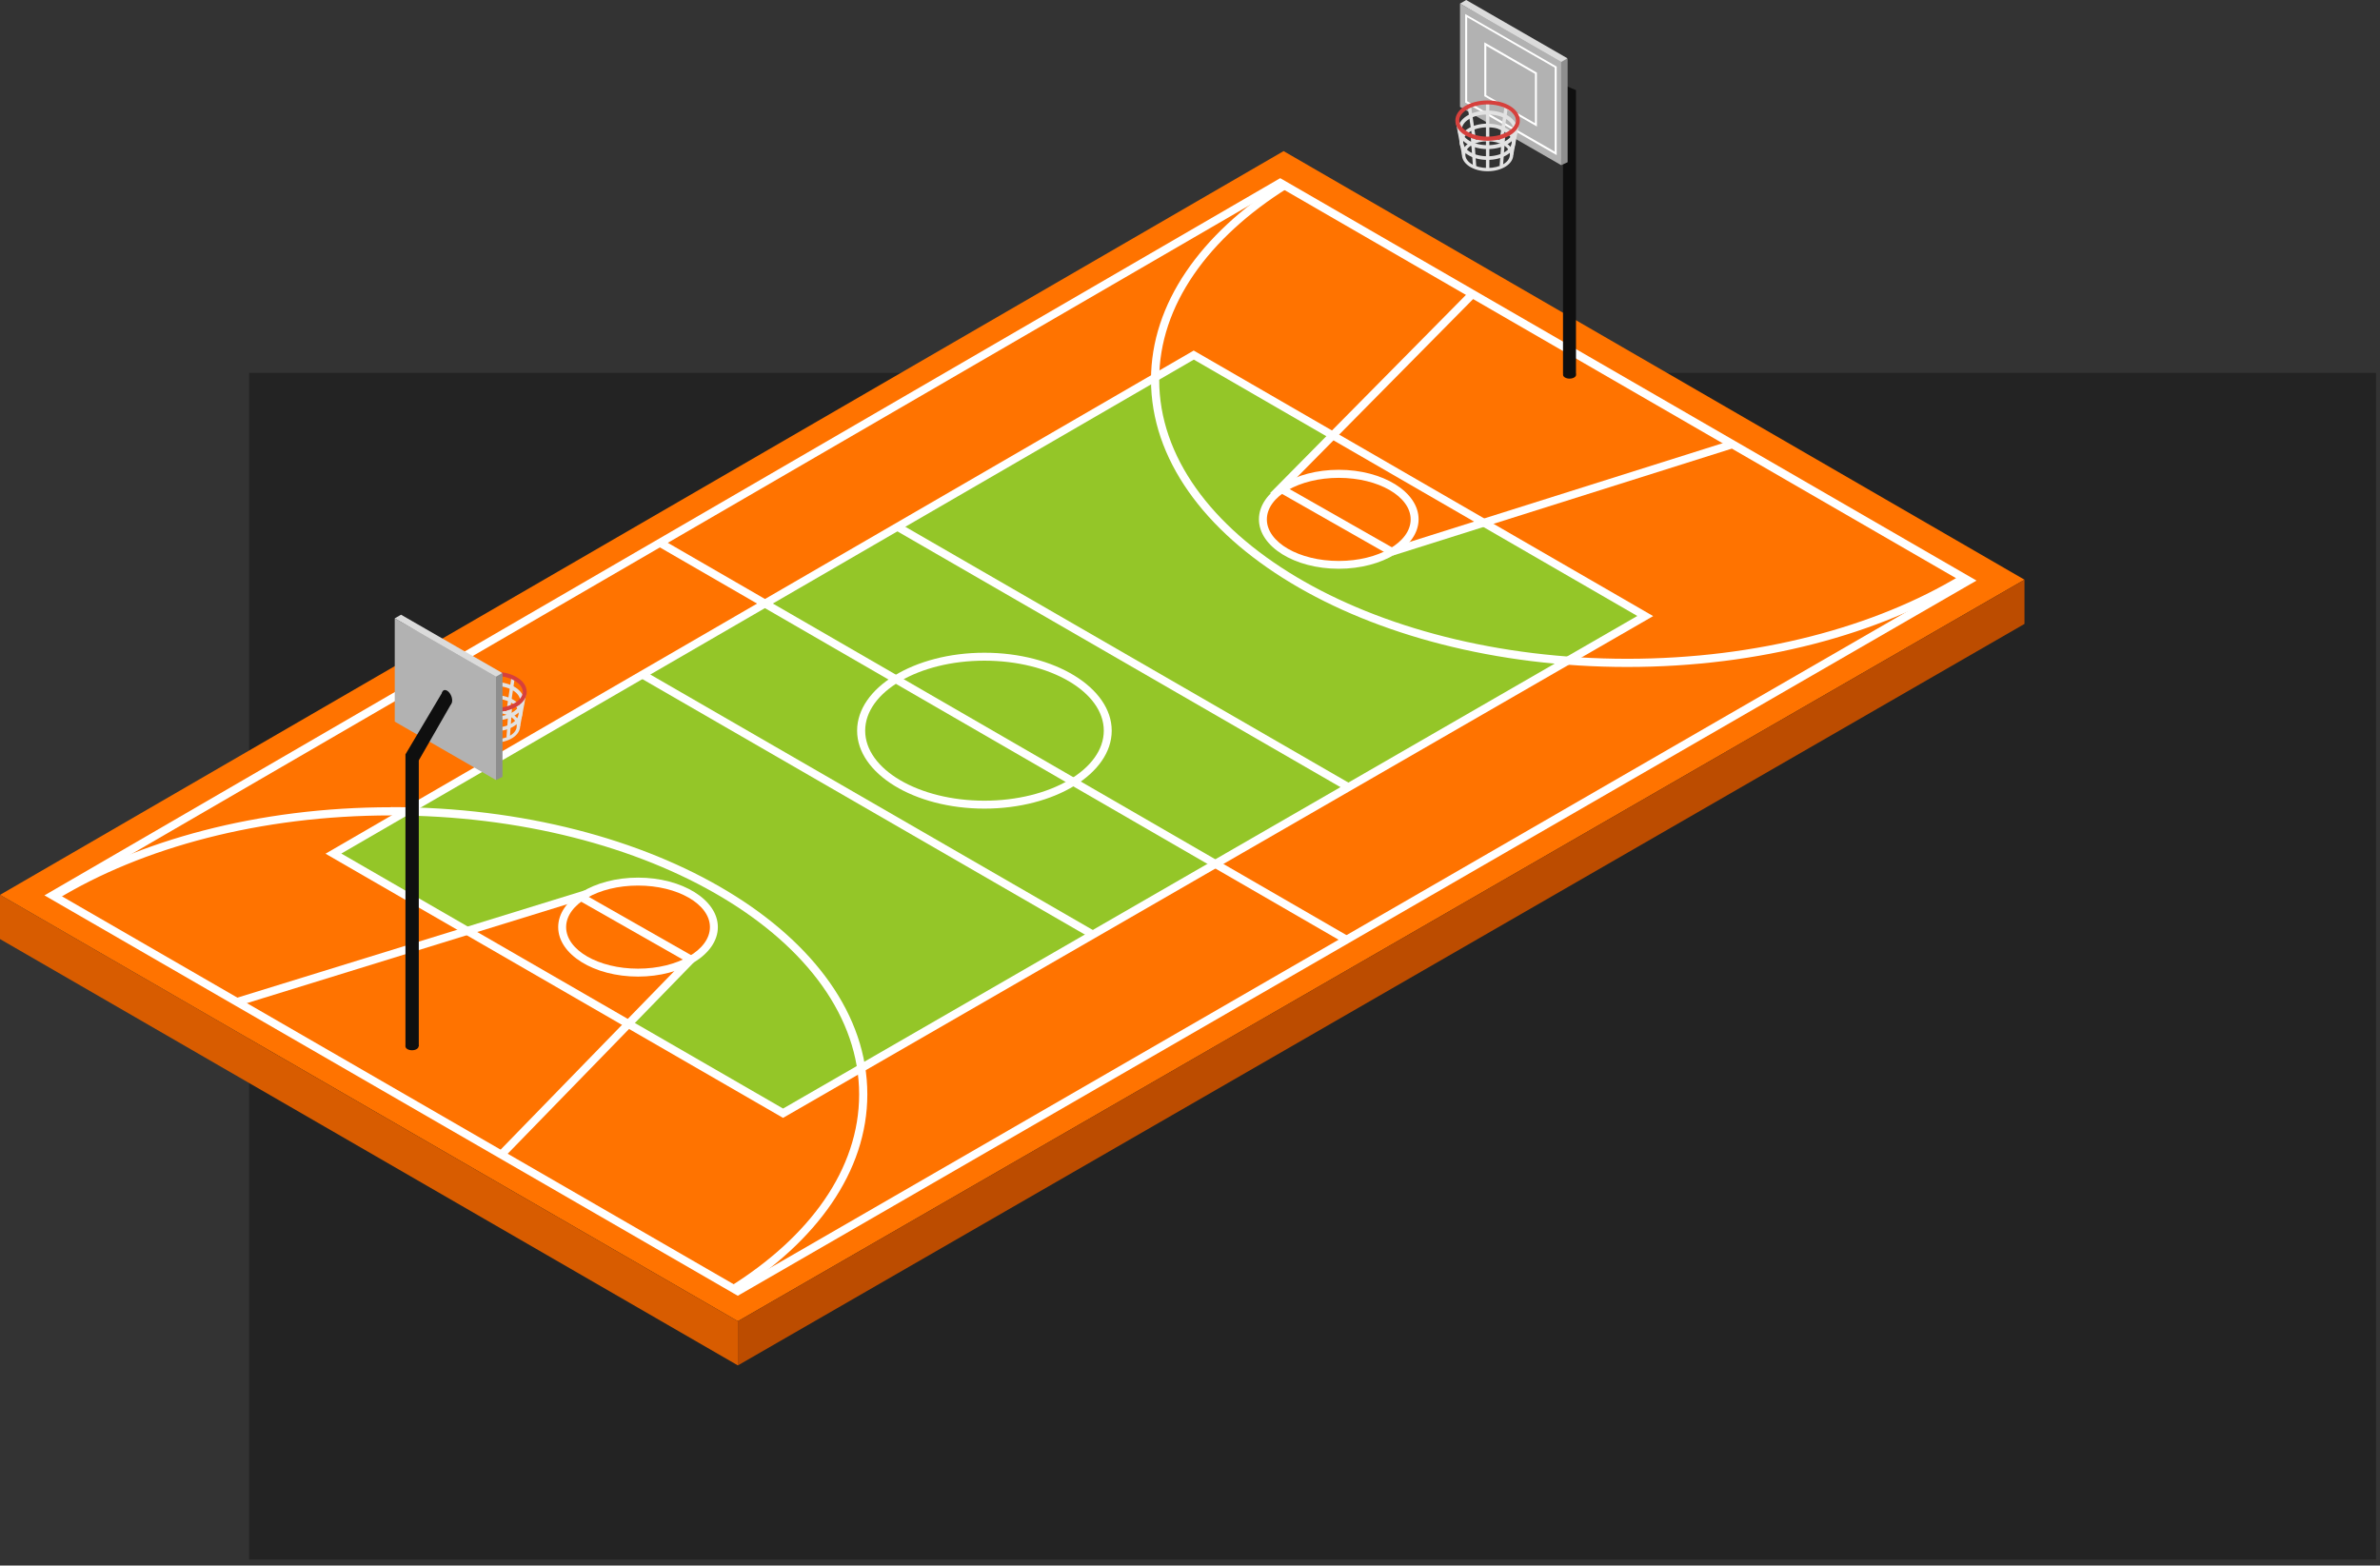 <?xml version="1.0" encoding="utf-8"?>
<svg xmlns="http://www.w3.org/2000/svg" fill="none" height="100%" overflow="visible" preserveAspectRatio="none" style="display: block;" viewBox="0 0 301 198" width="100%">
<rect x="0" y="0" width="301" height="198" fill="#333333" stroke="none"/>
<g id="Group 1321314306">
<rect fill="#1A1A1A" fill-opacity="0.6" height="150.074" id="Rectangle 3463444" width="269" x="31.5" y="47.158"/>
<g id="Group">
<g id="Group_2">
<g id="Group_3">
<path d="M0 113.178L93.32 167.1L256.04 73.318L162.338 19.11L0 113.178Z" fill="#FF7300" id="Vector"/>
<path d="M93.319 167.1V172.689L256.039 78.908V73.318L93.319 167.1Z" fill="#BC4C00" id="Vector_2"/>
<path d="M0 113.178V118.767L93.32 172.689V167.099L0 113.178Z" fill="#D85C00" id="Vector_3"/>
</g>
<path d="M93.319 163.883L93.064 163.739L5.621 113.242L161.907 22.534L162.162 22.677L249.972 73.429L249.223 73.859L93.335 163.867L93.319 163.883ZM7.627 113.242L93.303 162.72L247.933 73.445L161.891 23.712L7.627 113.242Z" fill="white" id="Vector_4"/>
<path d="M187.626 66.104C183.884 67.681 179.807 68.748 176.065 70.149C172.418 71.502 167.848 72.235 164.058 70.69C155.06 67.012 163.532 59.352 168.341 54.957L150.983 44.924L42.185 107.97L59.272 117.844C65.005 116.013 70.674 113.815 76.439 112.191C79.895 111.219 85.134 110.837 88.176 113.242C90.867 115.36 90.309 118.545 88.144 120.758C86.424 122.51 84.561 124.055 82.92 125.902C81.822 127.128 80.723 128.37 79.608 129.565L99.068 140.808L208.106 77.936L187.658 66.12L187.626 66.104Z" fill="#94C628" id="Vector_5"/>
<path d="M99.037 141.381L98.782 141.238L41.166 107.971L150.968 44.335L209.078 77.92L99.037 141.381ZM43.172 107.955L99.037 140.202L207.071 77.904L150.984 45.481L43.188 107.939L43.172 107.955Z" fill="white" id="Vector_6"/>
<path d="M124.5 102.269C115.63 102.269 108.4 97.842 108.4 92.412C108.4 86.981 115.614 82.554 124.5 82.554C133.386 82.554 140.6 86.981 140.6 92.412C140.6 97.842 133.386 102.269 124.5 102.269ZM124.5 83.558C116.188 83.558 109.419 87.523 109.419 92.412C109.419 97.301 116.188 101.266 124.5 101.266C132.813 101.266 139.597 97.301 139.597 92.412C139.597 87.523 132.829 83.558 124.5 83.558Z" fill="white" id="Vector_7"/>
<path d="M49.48 102.094C32.647 102.094 17.407 106.283 6.466 113.019C6.753 113.226 7.008 113.465 7.199 113.751C17.948 107.206 32.918 103.129 49.464 103.129C82.094 103.129 108.656 118.959 108.656 138.419C108.656 147.878 102.382 156.462 92.19 162.8C92.397 163.071 92.604 163.341 92.827 163.58C103.258 157.051 109.691 148.181 109.691 138.403C109.691 118.37 82.667 102.078 49.464 102.078L49.48 102.094Z" fill="white" id="Vector_8"/>
<path d="M248.603 73.509C248.38 73.27 248.173 73.031 247.95 72.777C237.201 79.274 222.279 83.319 205.797 83.319C173.167 83.319 146.604 67.49 146.604 48.029C146.604 38.618 152.831 30.05 162.943 23.728C162.656 23.553 162.322 23.346 162.067 23.091C151.859 29.604 145.569 38.379 145.569 48.029C145.569 68.063 172.577 84.354 205.797 84.354C222.55 84.354 237.71 80.198 248.635 73.525C248.635 73.525 248.603 73.509 248.587 73.493L248.603 73.509Z" fill="white" id="Vector_9"/>
<path d="M83.768 68.254L83.266 69.123L170.125 119.332L170.628 118.463L83.768 68.254Z" fill="white" id="Vector_10"/>
</g>
<path d="M169.314 71.933C163.74 71.933 159.217 69.13 159.217 65.674C159.217 62.218 163.74 59.416 169.314 59.416C174.887 59.416 179.41 62.218 179.41 65.674C179.41 69.13 174.871 71.933 169.314 71.933ZM169.314 60.435C164.297 60.435 160.221 62.792 160.221 65.69C160.221 68.588 164.297 70.945 169.314 70.945C174.33 70.945 178.407 68.588 178.407 65.69C178.407 62.792 174.33 60.435 169.314 60.435Z" fill="white" id="Vector_11"/>
<path d="M162.156 61.321L161.659 62.193L175.748 70.213L176.245 69.341L162.156 61.321Z" fill="white" id="Vector_12"/>
<path d="M80.692 123.513C75.118 123.513 70.595 120.71 70.595 117.255C70.595 113.799 75.118 110.996 80.692 110.996C86.266 110.996 90.788 113.799 90.788 117.255C90.788 120.71 86.25 123.513 80.692 123.513ZM80.692 112C75.675 112 71.599 114.356 71.599 117.255C71.599 120.153 75.675 122.51 80.692 122.51C85.708 122.51 89.785 120.153 89.785 117.255C89.785 114.356 85.708 112 80.692 112Z" fill="white" id="Vector_13"/>
<path d="M73.532 112.905L73.036 113.776L87.125 121.796L87.621 120.924L73.532 112.905Z" fill="white" id="Vector_14"/>
<path d="M162.273 62.139L160.601 62.394L185.874 36.818L186.59 37.535L162.273 62.139Z" fill="white" id="Vector_15"/>
<path d="M218.734 55.779L175.846 69.31L176.148 70.267L219.036 56.736L218.734 55.779Z" fill="white" id="Vector_16"/>
<path d="M30.13 127.208L29.828 126.236L74.019 112.589L73.446 113.831L30.13 127.208Z" fill="white" id="Vector_17"/>
<path d="M87.016 121.032L63.031 145.688L63.75 146.387L87.735 121.731L87.016 121.032Z" fill="white" id="Vector_18"/>
<path d="M81.513 84.888L81.011 85.757L137.873 118.586L138.375 117.717L81.513 84.888Z" fill="white" id="Vector_19"/>
<path d="M113.758 66.197L113.256 67.066L170.118 99.895L170.619 99.026L113.758 66.197Z" fill="white" id="Vector_20"/>
<g id="Group_4">
<g id="Group_5">
<path d="M197.674 47.297H199.315V11.402C199.315 11.402 192.403 8.44 191.209 8.01V9.857C193.056 10.574 195.429 11.673 197.674 12.644V47.281V47.297Z" fill="#0F0F0F" id="Vector_21"/>
<path d="M199.331 47.392C199.331 47.663 198.965 47.886 198.503 47.886C198.041 47.886 197.675 47.663 197.675 47.392C197.675 47.121 198.041 46.898 198.503 46.898C198.965 46.898 199.331 47.121 199.331 47.392Z" fill="#0F0F0F" id="Vector_22"/>
</g>
<g id="Group_6">
<path d="M185.428 13.154L198.232 20.527V7.469L185.428 0.987V13.154Z" fill="#8E8E8E" id="Vector_23"/>
<path d="M184.648 13.52L197.451 20.893V7.835L184.648 0.462V13.52Z" fill="#B2B2B2" id="Vector_24"/>
<path d="M197.449 20.893L198.229 20.527V7.373L197.449 7.835V20.893Z" fill="#8E8E8E" id="Vector_25"/>
<path d="M184.648 0.462L185.428 0L198.232 7.373L197.451 7.835L184.648 0.462Z" fill="#DBDBDB" id="Vector_26"/>
<path d="M194.376 16.004L187.72 12.166V5.351L194.376 9.189V16.004ZM187.975 12.039L194.122 15.574V9.332L187.975 5.797V12.039Z" fill="white" id="Vector_27"/>
<path d="M196.877 19.619L185.3 12.963V1.768L196.877 8.424V19.635V19.619ZM185.555 12.804L196.623 19.174V8.552L185.555 2.182V12.804Z" fill="white" id="Vector_28"/>
</g>
<g id="Group_7">
<g id="Group_8">
<path d="M188.359 12.931H187.929V17.454H188.359V12.931Z" fill="#E2E2E2" id="Vector_29"/>
<path d="M186.03 13.323L185.604 13.386L186.268 17.924L186.694 17.861L186.03 13.323Z" fill="#E2E2E2" id="Vector_30"/>
<path d="M190.278 13.487L189.614 18.025L190.04 18.087L190.703 13.549L190.278 13.487Z" fill="#E2E2E2" id="Vector_31"/>
</g>
<g id="Group_9">
<path d="M188.139 21.658C186.324 21.658 184.891 20.734 184.891 19.556C184.891 18.377 186.324 17.454 188.139 17.454C189.955 17.454 191.388 18.377 191.388 19.556C191.388 20.734 189.955 21.658 188.139 21.658ZM188.139 17.868C186.563 17.868 185.321 18.6 185.321 19.556C185.321 20.511 186.563 21.244 188.139 21.244C189.716 21.244 190.958 20.511 190.958 19.556C190.958 18.6 189.716 17.868 188.139 17.868Z" fill="#E2E2E2" id="Vector_32"/>
<path d="M188.121 20.225C186.131 20.225 184.586 19.221 184.586 17.932C184.586 16.642 186.147 15.638 188.121 15.638C190.096 15.638 191.657 16.642 191.657 17.932C191.657 19.221 190.096 20.225 188.121 20.225ZM188.121 16.1C186.401 16.1 185.048 16.912 185.048 17.932C185.048 18.951 186.401 19.763 188.121 19.763C189.841 19.763 191.195 18.951 191.195 17.932C191.195 16.912 189.841 16.1 188.121 16.1Z" fill="#E2E2E2" id="Vector_33"/>
<path d="M188.138 18.855C186.036 18.855 184.38 17.788 184.38 16.419C184.38 15.049 186.02 13.982 188.138 13.982C190.256 13.982 191.896 15.049 191.896 16.419C191.896 17.788 190.256 18.855 188.138 18.855ZM188.138 14.476C186.307 14.476 184.873 15.336 184.873 16.419C184.873 17.502 186.307 18.361 188.138 18.361C189.969 18.361 191.402 17.502 191.402 16.419C191.402 15.336 189.969 14.476 188.138 14.476Z" fill="#E2E2E2" id="Vector_34"/>
<path d="M184.563 15.422L184.14 15.5L184.895 19.571L185.318 19.493L184.563 15.422Z" fill="#E2E2E2" id="Vector_35"/>
<path d="M191.385 19.604L190.971 19.524C191.274 17.9 191.736 15.415 191.752 15.24H192.182C192.182 15.368 191.752 17.677 191.385 19.588V19.604Z" fill="#E2E2E2" id="Vector_36"/>
<path d="M186.29 21.116L186.003 17.263L186.433 17.231L186.704 21.085L186.29 21.116Z" fill="#E2E2E2" id="Vector_37"/>
<path d="M189.938 17.133L189.657 20.993L190.086 21.024L190.367 17.164L189.938 17.133Z" fill="#E2E2E2" id="Vector_38"/>
<path d="M188.359 17.661H187.929V21.451H188.359V17.661Z" fill="#E2E2E2" id="Vector_39"/>
</g>
<path d="M188.136 17.804C185.858 17.804 184.059 16.689 184.059 15.256C184.059 13.823 185.842 12.708 188.136 12.708C190.429 12.708 192.212 13.823 192.212 15.256C192.212 16.689 190.429 17.804 188.136 17.804ZM188.136 13.202C186.193 13.202 184.552 14.141 184.552 15.24C184.552 16.339 186.193 17.279 188.136 17.279C190.078 17.279 191.719 16.339 191.719 15.24C191.719 14.141 190.078 13.202 188.136 13.202Z" fill="#D6403C" id="Vector_40"/>
</g>
</g>
<g id="Group_10">
<g id="Group_11">
<g id="Group_12">
<path d="M62.759 85.198H62.329V89.721H62.759V85.198Z" fill="#E2E2E2" id="Vector_41"/>
<path d="M60.428 85.598L60.002 85.66L60.666 90.198L61.092 90.136L60.428 85.598Z" fill="#E2E2E2" id="Vector_42"/>
<path d="M64.662 85.762L63.998 90.3L64.424 90.362L65.087 85.824L64.662 85.762Z" fill="#E2E2E2" id="Vector_43"/>
</g>
<g id="Group_13">
<path d="M62.535 93.925C60.719 93.925 59.286 93.001 59.286 91.823C59.286 90.644 60.719 89.721 62.535 89.721C64.35 89.721 65.783 90.644 65.783 91.823C65.783 93.001 64.35 93.925 62.535 93.925ZM62.535 90.135C60.958 90.135 59.716 90.867 59.716 91.823C59.716 92.778 60.958 93.511 62.535 93.511C64.111 93.511 65.353 92.778 65.353 91.823C65.353 90.867 64.111 90.135 62.535 90.135Z" fill="#E2E2E2" id="Vector_44"/>
<path d="M62.52 92.492C60.529 92.492 58.984 91.488 58.984 90.198C58.984 88.909 60.545 87.905 62.52 87.905C64.495 87.905 66.055 88.909 66.055 90.198C66.055 91.488 64.495 92.492 62.52 92.492ZM62.52 88.367C60.8 88.367 59.446 89.179 59.446 90.198C59.446 91.218 60.8 92.03 62.52 92.03C64.24 92.03 65.593 91.218 65.593 90.198C65.593 89.179 64.24 88.367 62.52 88.367Z" fill="#E2E2E2" id="Vector_45"/>
<path d="M62.535 91.122C60.433 91.122 58.777 90.055 58.777 88.685C58.777 87.316 60.417 86.249 62.535 86.249C64.653 86.249 66.293 87.316 66.293 88.685C66.293 90.055 64.653 91.122 62.535 91.122ZM62.535 86.743C60.703 86.743 59.27 87.603 59.27 88.685C59.27 89.768 60.703 90.628 62.535 90.628C64.366 90.628 65.799 89.768 65.799 88.685C65.799 87.603 64.366 86.743 62.535 86.743Z" fill="#E2E2E2" id="Vector_46"/>
<path d="M58.963 87.697L58.54 87.775L59.295 91.846L59.718 91.768L58.963 87.697Z" fill="#E2E2E2" id="Vector_47"/>
<path d="M65.784 91.854L65.37 91.775C65.672 90.15 66.134 87.666 66.15 87.491H66.58C66.58 87.618 66.15 89.927 65.784 91.838V91.854Z" fill="#E2E2E2" id="Vector_48"/>
<path d="M60.69 93.383L60.403 89.529L60.833 89.498L61.104 93.351L60.69 93.383Z" fill="#E2E2E2" id="Vector_49"/>
<path d="M64.335 89.391L64.055 93.25L64.483 93.282L64.764 89.422L64.335 89.391Z" fill="#E2E2E2" id="Vector_50"/>
<path d="M62.758 89.928H62.328V93.718H62.758V89.928Z" fill="#E2E2E2" id="Vector_51"/>
</g>
<path d="M62.536 90.055C60.259 90.055 58.46 88.94 58.46 87.507C58.46 86.074 60.243 84.959 62.536 84.959C64.83 84.959 66.613 86.074 66.613 87.507C66.613 88.94 64.83 90.055 62.536 90.055ZM62.536 85.469C60.594 85.469 58.953 86.408 58.953 87.507C58.953 88.606 60.594 89.546 62.536 89.546C64.479 89.546 66.12 88.606 66.12 87.507C66.12 86.408 64.479 85.469 62.536 85.469Z" fill="#D6403C" id="Vector_52"/>
</g>
<g id="Group_14">
<path d="M50.72 90.899L63.524 98.272V85.214L50.72 78.748V90.899Z" fill="#8E8E8E" id="Vector_53"/>
<path d="M49.924 91.265L62.727 98.654V85.58L49.924 78.207V91.265Z" fill="#B2B2B2" id="Vector_54"/>
<path d="M62.726 98.654L63.522 98.272V85.118L62.726 85.58V98.654Z" fill="#8E8E8E" id="Vector_55"/>
<path d="M49.923 78.207L50.72 77.745L63.523 85.118L62.727 85.58L49.923 78.207Z" fill="#DBDBDB" id="Vector_56"/>
</g>
<g id="Group_15">
<path d="M55.991 87.475L51.277 95.406V132.336H52.965V96.17L57.058 89.036L55.991 87.475Z" fill="#0F0F0F" id="Vector_57"/>
<path d="M55.881 87.842C55.881 88.319 56.167 88.877 56.534 89.084C56.9 89.291 57.187 89.084 57.187 88.59C57.187 88.096 56.9 87.555 56.534 87.348C56.167 87.141 55.881 87.348 55.881 87.842Z" fill="#0F0F0F" id="Vector_58"/>
<path d="M52.934 132.336C52.934 132.606 52.567 132.829 52.105 132.829C51.644 132.829 51.277 132.606 51.277 132.336C51.277 132.065 51.644 131.842 52.105 131.842C52.567 131.842 52.934 132.065 52.934 132.336Z" fill="#0F0F0F" id="Vector_59"/>
</g>
</g>
</g>
</g>
</svg>